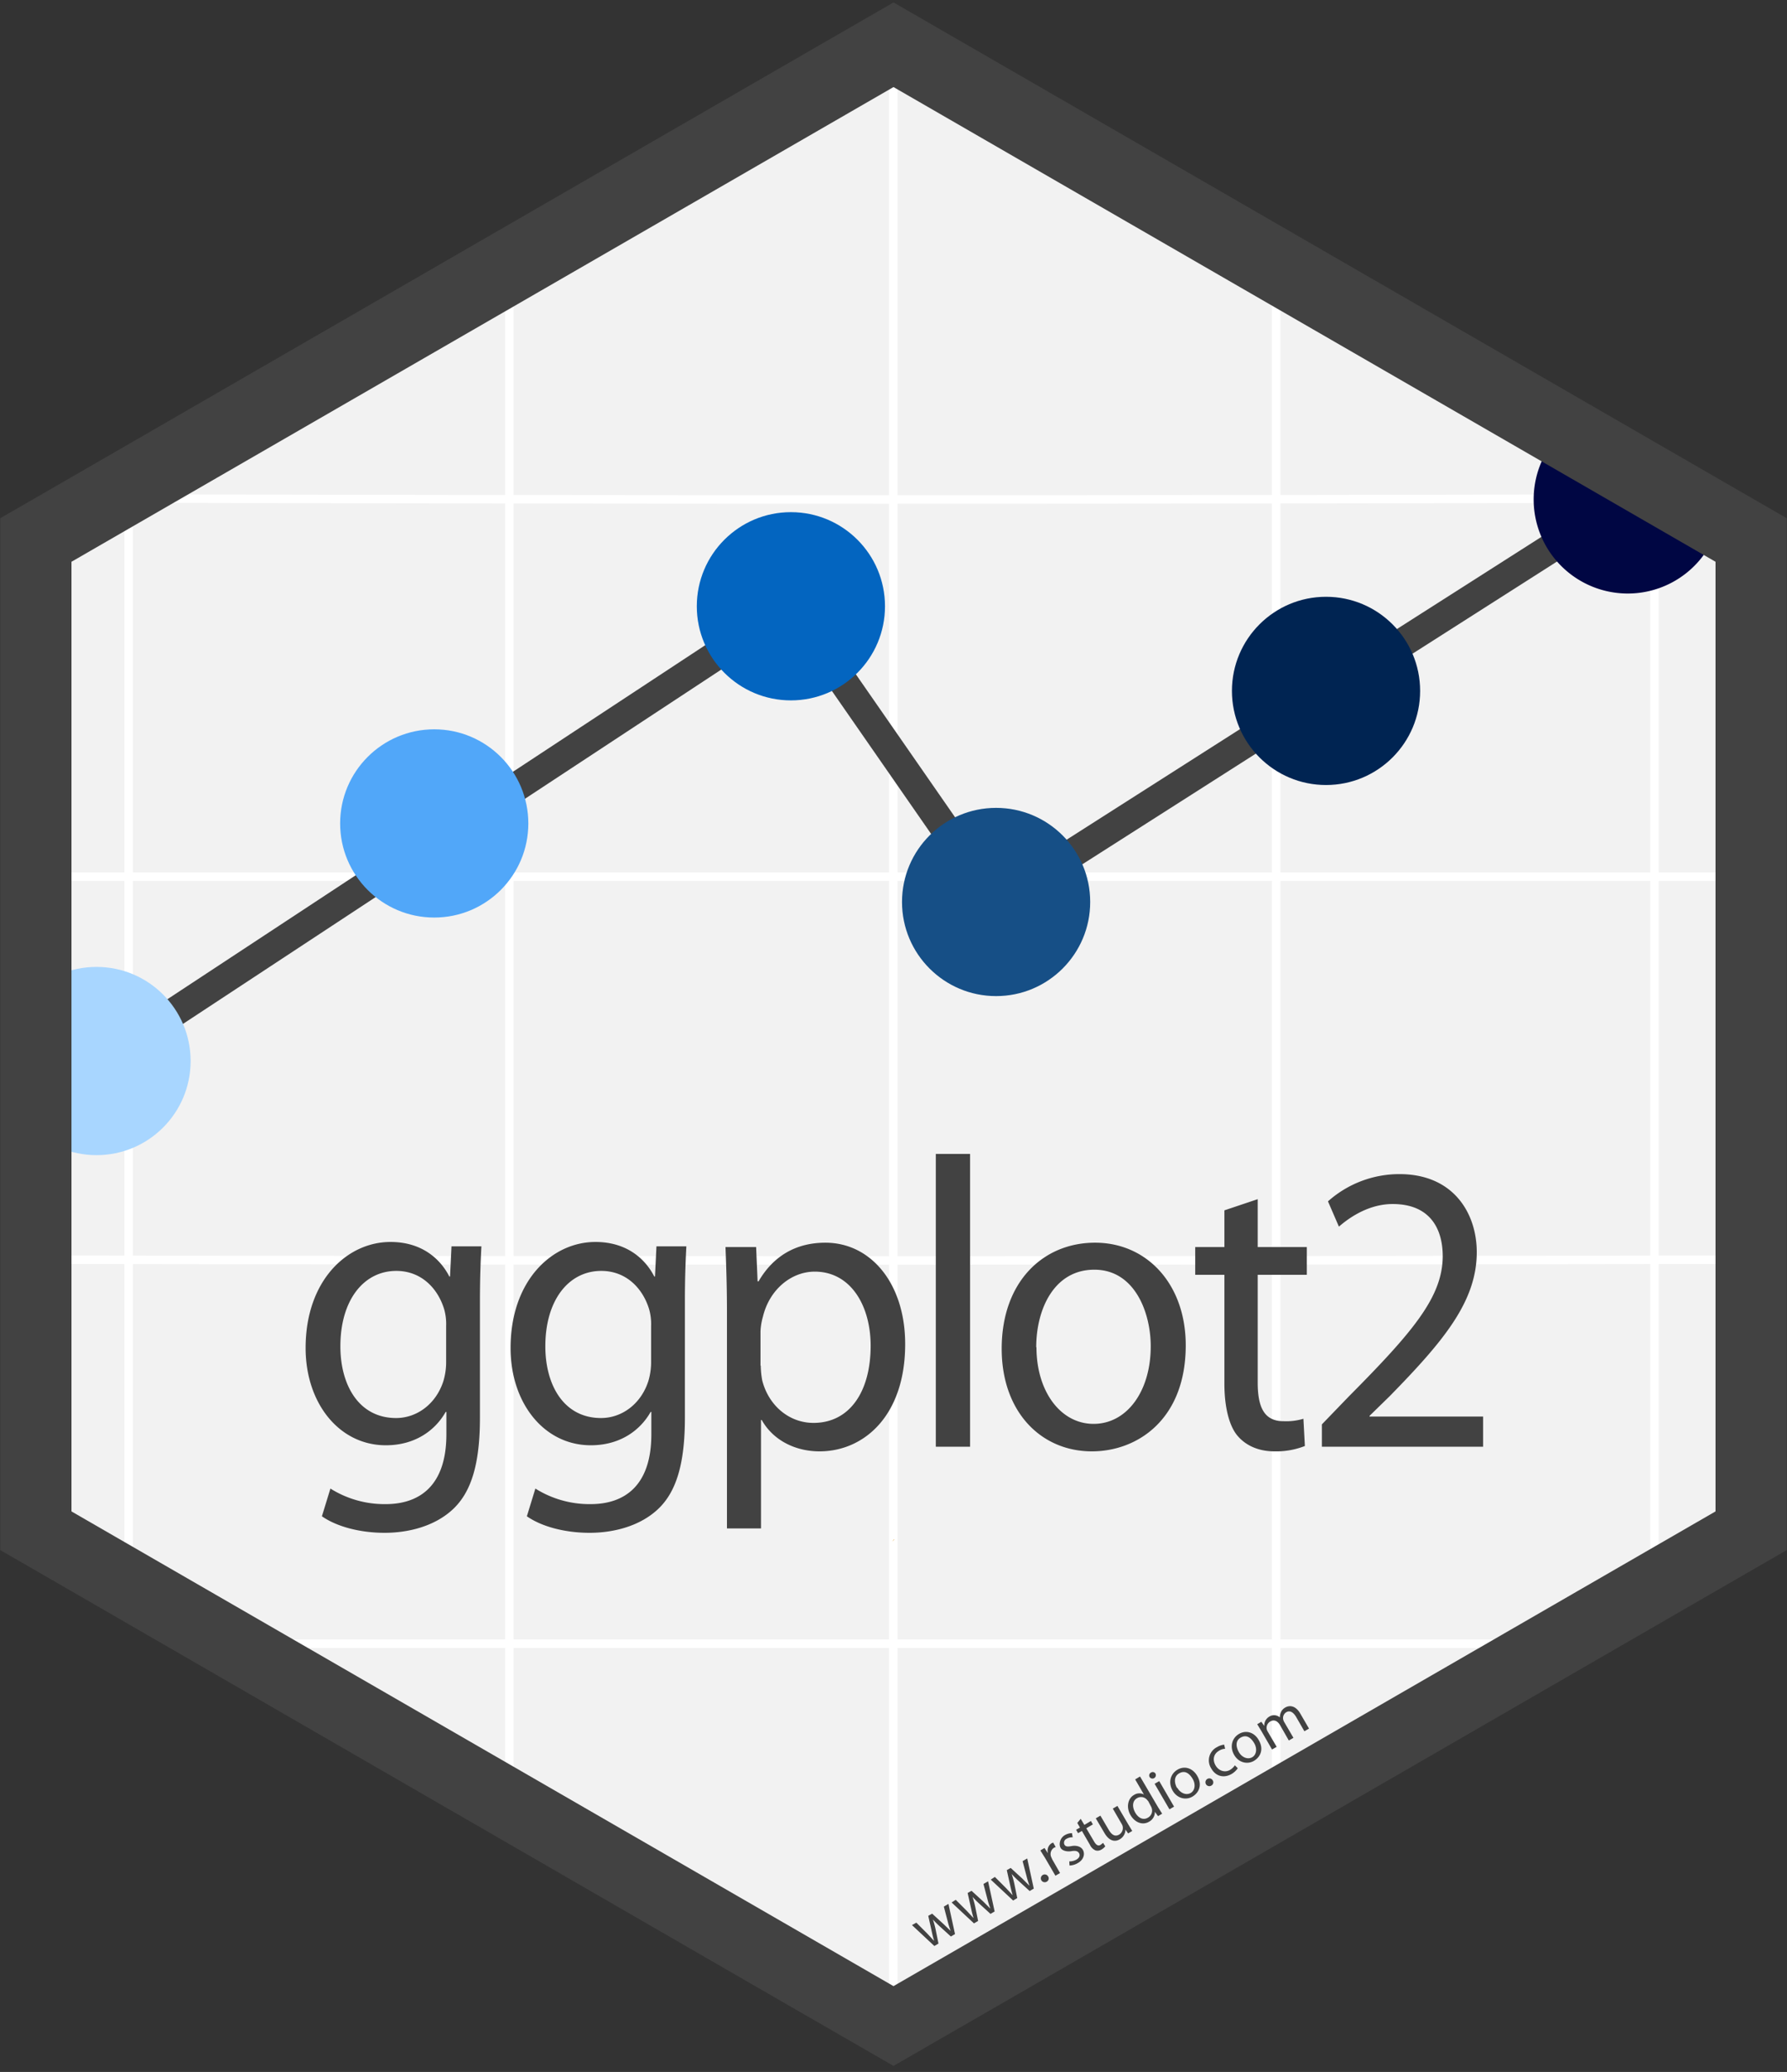 <svg id="Layer_1" data-name="Layer 1" xmlns="http://www.w3.org/2000/svg" viewBox="0 0 735 852"><rect x="0" y="0" width="735" height="852" fill="#333333" stroke="none"/><defs><clipPath id="clip-path"><path fill="none" d="M-434.3 7.4l358.7 207.1v422.1L-434.3 845-801 636.6V214.5L-434.3 7.4z"/></clipPath><clipPath id="clip-path-2"><path class="cls-2" d="M369.5 7.4l358.7 207.1v422.1L369.5 845 2.8 636.6V214.5L369.5 7.4z"/></clipPath><clipPath id="clip-path-3"><path class="cls-3" d="M1172.4-16.6l358.7 207.1v422.1L1172.4 821 805.6 612.6V190.5l366.8-207.1z"/></clipPath><style>.cls-2{fill:#dcddde}.cls-3{fill:#ba6f38}.cls-9{fill:#000643}.cls-11{fill:#424242}</style></defs><g clip-path="url(#clip-path)"><circle cx="-438.3" cy="437.4" r="442.1" fill="#ed7d15"/></g><path class="cls-2" d="M369.5 7.4l358.7 207.1v422.1L369.5 845 2.8 636.6V214.5L369.5 7.4z"/><g clip-path="url(#clip-path-2)"><circle cx="365.5" cy="437.4" r="442.1" fill="#f2f2f2"/></g><path d="M680.5 198.1v458.3M524.9 106.9v638.3M367.4 10.4v825M209.5 109.9v636M52.9 200v451M47 205c210.8.5 420.8.5 632.1 0M11.2 360.5h702.1M10.5 518q352.9.6 705.7 0M106 675.9h538.8" stroke="#fff" stroke-width="3.5" stroke-miterlimit="10" fill="none"/><path class="cls-9" d="M722 397.6c.4-5.5.7-11 .9-16.4.3-9.9-.4-19.7-.6-29.6-.1-2.6-.1-5.1-.1-7.7h-.2v53.7zm0 134.3v27.4c.3-1.7.6-3.4.8-5.2.9-7.5.1-14.8-.8-22.2z"/><path d="M367 633.9l.9-.9h-.3z" fill="#e6b35a"/><path class="cls-11" d="M197.4 583c0 18.8-3.5 30.4-11 37.5s-18.4 9.8-28.2 9.8-19.5-2.4-25.8-6.8l3.5-11.4a41.8 41.8 0 0022.7 6.4c14.4 0 25-8 25-28.7v-9.2h-.3c-4.3 7.6-12.6 13.7-24.6 13.7-19.2 0-33-17.3-33-40 0-27.8 17.1-43.6 34.9-43.6 13.4 0 20.8 7.5 24.2 14.2h.3l.6-12.4H198c-.3 5.9-.6 12.6-.6 22.6V583zm-13.9-37.8a22.4 22.4 0 00-.8-6.8c-2.6-8.6-9.4-15.8-19.7-15.8-13.4 0-23 12-23 31 0 16.1 7.7 29.5 22.9 29.5 8.6 0 16.5-5.8 19.5-15.3a27.4 27.4 0 001.1-8v-14.6zm98.2 37.8c0 18.8-3.5 30.4-11 37.5s-18.4 9.8-28.2 9.8-19.5-2.4-25.8-6.8l3.5-11.4a41.8 41.8 0 0022.7 6.4c14.4 0 25-8 25-28.7v-9.2h-.3c-4.3 7.6-12.6 13.7-24.6 13.7-19.2 0-33-17.3-33-40 0-27.8 17.1-43.6 34.9-43.6 13.4 0 20.8 7.5 24.2 14.2h.3l.6-12.4h12.3c-.3 5.9-.6 12.6-.6 22.6V583zm-13.9-37.8a22.4 22.4 0 00-.8-6.8c-2.6-8.6-9.4-15.8-19.7-15.8-13.4 0-23 12-23 31 0 16.1 7.7 29.5 22.9 29.5 8.6 0 16.5-5.8 19.5-15.3a27.4 27.4 0 001.1-8v-14.6zm31.2-5.6c0-10.5-.3-19-.6-26.8H311l.6 14.1h.4c5.8-10 14.9-15.9 27.5-15.9 18.7 0 32.8 16.8 32.8 41.7 0 29.5-17 44.1-35.2 44.1-10.2 0-19.2-4.7-23.8-12.9h-.3v44.6h-14v-88.9zm13.9 21.9a35.6 35.6 0 00.6 6.1c2.6 10.3 11 17.5 21.1 17.5 14.9 0 23.5-12.9 23.5-31.7 0-16.5-8.2-30.5-23-30.5-9.6 0-18.6 7.3-21.3 18.5a25.6 25.6 0 00-1 6.1v14.1zm72-87H399v120.4h-14.1V474.5zm102.8 78.7c0 30.4-19.8 43.6-38.6 43.6-21 0-37.1-16.3-37.1-42.2 0-27.5 17-43.6 38.4-43.6s37.3 17.1 37.3 42.2zm-61.4.8c0 18 9.8 31.5 23.5 31.5s23.5-13.4 23.5-31.9c0-13.9-6.6-31.5-23.2-31.5s-23.9 16.3-23.9 31.9zm91-60.9v19.7h20.2v11.4h-20.2v44.3c0 10.2 2.7 15.9 10.6 15.9a24.9 24.9 0 008.2-1l.6 11.2a32.2 32.2 0 01-12.5 2.2c-6.6 0-11.8-2.4-15.2-6.4s-5.4-11.7-5.4-21.4v-44.8h-12v-11.4h12v-15.1zm26.4 101.8v-9.2l11-11.4c26.6-26.8 38.6-41 38.7-57.7 0-11.2-5.1-21.5-20.6-21.5-9.4 0-17.3 5.1-22.1 9.3l-4.5-10.4a44.1 44.1 0 0129.4-11.2c22.4 0 31.8 16.3 31.8 32.1 0 20.4-13.9 36.8-35.8 59.2l-8.3 8.1v.3H610v12.4h-66.3z"/><path stroke="#424242" stroke-width="12" stroke-miterlimit="10" fill="none" d="M669.4 205.3L409.7 370.9l-84.4-121.6L22 448.9"/><circle cx="178.6" cy="338.6" r="38.7" fill="#51a7f9"/><circle cx="39.7" cy="436.3" r="38.7" fill="#a8d6ff"/><circle cx="325.3" cy="249.3" r="38.7" fill="#0365c0"/><circle cx="409.7" cy="370.9" r="38.7" fill="#164f86"/><circle cx="545.4" cy="284.1" r="38.7" fill="#002452"/><path class="cls-9" d="M673.6 182.3c-6.1-4.5-13.4-7.9-19.6-12.4a38.7 38.7 0 1054.2 35.4v-.9c-12.3-6.1-23.6-14-34.6-22.1z"/><path class="cls-11" d="M705.6 196.2L427.8 35.8 367.5 1l-60.3 34.8L29.4 196.2.1 213.1v424.3l29.3 16.9 281.2 162.4 56.9 32.8 56.9-32.8 281.2-162.4 29.3-16.9V213.1zm0 425.3L367.5 816.7 29.4 621.5V231L367.5 35.8 705.6 231v390.5z"/><path class="cls-3" d="M1172.4-16.6l358.7 207.1v422.1L1172.4 821 805.6 612.6V190.5l366.8-207.1z"/><g clip-path="url(#clip-path-3)"><circle cx="1168.4" cy="413.4" r="442.1" fill="#36a85d"/></g><path class="cls-11" d="M376.9 790.6l4.5 4.5 2.7 2.9h.1c-.4-1.2-.7-2.5-1-3.9l-1.4-6.3 1.6-.9 4.7 4.3 2.9 2.8a36.6 36.6 0 01-1.2-3.9l-1.6-6.1 1.9-1.1 2.7 12.4-1.7 1-4.5-4.1a40.7 40.7 0 01-2.9-2.9 35.6 35.6 0 011.1 4l1.2 5.9-1.7 1-9.2-8.6zm16.2-9.4l4.5 4.5 2.7 2.9h.1c-.4-1.2-.7-2.5-1-3.9l-1.4-6.3 1.6-.9 4.7 4.3 2.9 2.9h.1a36.3 36.3 0 01-1.2-3.9l-1.6-6.1 1.9-1.1 2.7 12.4-1.7 1-4.5-4.1a40.5 40.5 0 01-2.9-2.9 35.3 35.3 0 011.1 4l1.2 5.9-1.7 1-9.2-8.6zm16.1-9.4l4.5 4.5 2.7 2.9h.1c-.4-1.2-.7-2.5-1-3.9l-1.4-6.3 1.6-.9 4.7 4.3 2.9 2.9h.1a36.4 36.4 0 01-1.2-3.9l-1.6-6.1 1.9-1.1 2.7 12.4-1.7 1-4.5-4.1a40.7 40.7 0 01-2.9-2.9 35.2 35.2 0 011.1 4l1.2 5.9-1.7 1-9.2-8.6zm21.4 1.9a1.6 1.6 0 11.5-2.1 1.5 1.5 0 01-.5 2.1zm-.7-9.6l-2-3.2 1.7-1 1.3 2h.1a3.6 3.6 0 011.6-4l.6-.2 1 1.8-.7.3a3.1 3.1 0 00-1.1 3.9l.4.9 3.2 5.6-1.9 1.1zm9.9 1.3a5.8 5.8 0 002.9-.7c1.4-.8 1.6-1.9 1.1-2.7s-1.4-1.1-3.1-.8-3.8-.1-4.5-1.4-.4-3.9 1.8-5.2a6 6 0 012.9-.8l.3 1.7a4.7 4.7 0 00-2.5.6 1.8 1.8 0 00-.9 2.4c.5.9 1.4.9 3 .6s3.7 0 4.6 1.6.4 4-2.1 5.4a6.9 6.9 0 01-3.4 1zm4.7-17.5l1.5 2.5 2.7-1.6.8 1.4-2.7 1.6 3.3 5.6c.8 1.3 1.6 1.8 2.6 1.2l1-.8.9 1.4a5.3 5.3 0 01-1.5 1.3 3.1 3.1 0 01-2.5.4 4.5 4.5 0 01-2.3-2.3l-3.3-5.7-1.6.9-.8-1.4 1.6-.9-1.1-1.9zm19.5 2.2l1.7 2.8-1.7 1-1.1-1.6a4.6 4.6 0 01-2.3 4c-1.6 1-4.1 1.2-6.3-2.5l-3.6-6.1 1.9-1.1 3.4 5.8c1.2 2 2.5 3 4.3 2a3.2 3.2 0 001.5-3.2 3.2 3.2 0 00-.4-1.1l-3.7-6.4 1.9-1.1zm4.9-19.6l7.4 12.6 1.7 2.7-1.7 1-1.3-1.8a4.5 4.5 0 01-2.4 4.1c-2.5 1.5-5.7.5-7.6-2.7s-1.1-6.9 1.4-8.3a4 4 0 014.1-.2l-3.6-6.2zm3.4 10.2l-.6-.7a3.2 3.2 0 00-4-.6c-2 1.1-2.1 3.6-.8 5.9s3.3 3.3 5.3 2.1a3.3 3.3 0 001.5-3.9 3.8 3.8 0 00-.4-.9zm3-11.3a1.4 1.4 0 01-2.4 1.4 1.3 1.3 0 01.5-1.9 1.3 1.3 0 011.9.5zM481 744l-6.1-10.5 1.9-1.1 6.1 10.5zm11.4-13.8c2.3 3.9.6 7.1-2 8.6s-6.2.8-8.1-2.5-.9-6.9 2-8.6 6.2-.7 8.1 2.5zm-8.2 4.9c1.3 2.3 3.7 3.2 5.5 2.2s2.2-3.6.8-5.9-3.2-3.5-5.5-2.2-2 4-.9 6zm14.1-.9a1.6 1.6 0 11.5-2.1 1.5 1.5 0 01-.5 2.1zm10.8-7.1a8 8 0 01-2.6 2.4c-3.2 1.8-6.5.9-8.3-2.3a6.1 6.1 0 012.4-8.8 7.3 7.3 0 012.9-1l.4 1.7a5.1 5.1 0 00-2.5.8c-2.4 1.4-2.7 3.9-1.4 6.1s3.8 3 5.9 1.8a6.2 6.2 0 002-1.9zm8.6-11.6c2.3 3.9.6 7.1-2 8.6s-6.2.8-8.1-2.5-.9-6.9 2-8.6 6.3-.7 8.1 2.5zm-8.2 4.9c1.3 2.3 3.7 3.2 5.5 2.2s2.2-3.6.8-5.9-3.2-3.5-5.5-2.2-1.9 3.9-.8 5.9zm9.3-8.6l-1.7-2.8 1.7-1 1.1 1.6h.1a4.2 4.2 0 012.2-3.8 3.6 3.6 0 014.2.4 5 5 0 01.4-2 4.1 4.1 0 011.9-2.1c1.4-.8 4-1.1 6.1 2.5l3.6 6.2-1.9 1.1-3.4-5.9c-1.2-2-2.6-2.8-4.1-1.9a2.8 2.8 0 00-1.2 3 3.6 3.6 0 00.4 1l3.8 6.5-1.9 1.1-3.6-6.3c-1-1.7-2.4-2.4-3.9-1.6a3 3 0 00-1.6 3.2 3.1 3.1 0 00.4 1l3.7 6.3-1.9 1.1z"/></svg>